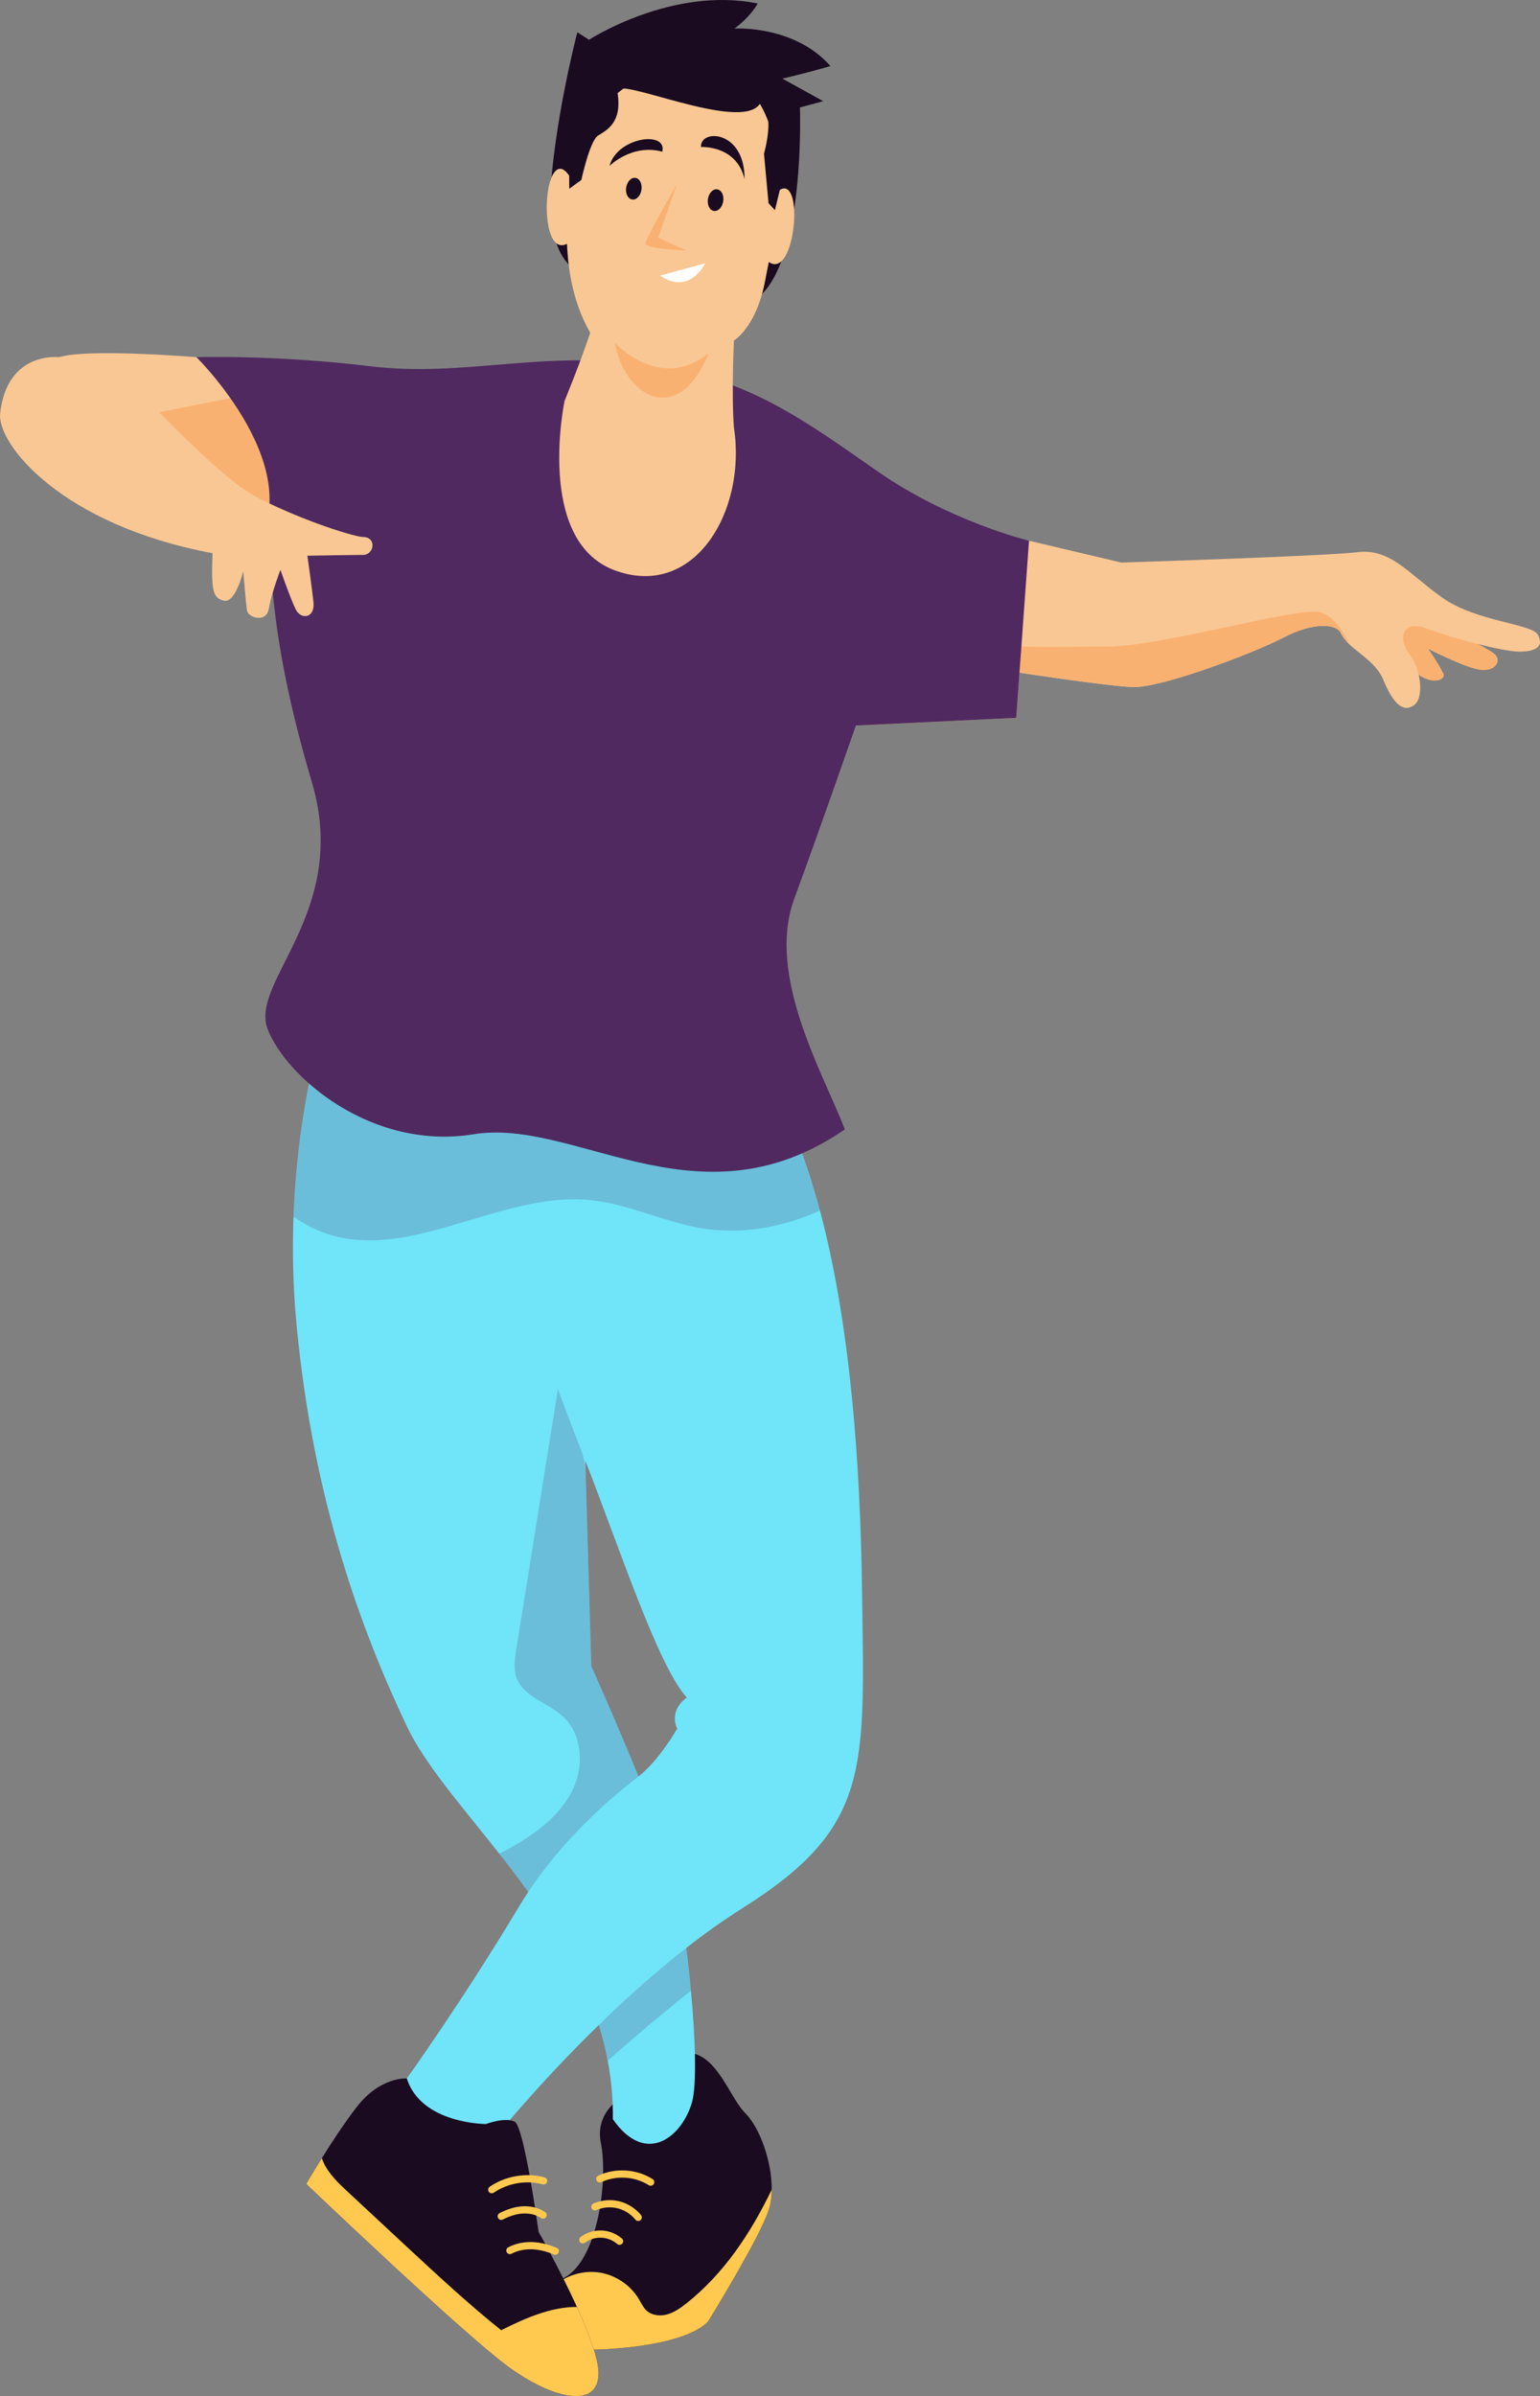 <?xml version="1.0" encoding="UTF-8"?> <svg xmlns="http://www.w3.org/2000/svg" viewBox="0 0 213.77 332.47"><rect x="0" y="0" width="213.77" height="332.47" fill="#808080" stroke="none"/> <defs> <style> .cls-1 { fill: none; stroke: #ffc950; stroke-linecap: round; stroke-miterlimit: 10; } .cls-2 { mix-blend-mode: multiply; opacity: .2; } .cls-2, .cls-3 { fill: #502960; } .cls-4 { fill: #fff; } .cls-5 { fill: #f9b172; } .cls-6 { isolation: isolate; } .cls-7 { fill: #ffc950; } .cls-8 { fill: #1a0b20; } .cls-9 { fill: #f9c793; } .cls-10 { fill: #70e4f9; } </style> </defs> <g class="cls-6"> <g id="_Слой_2" data-name="Слой 2"> <g id="OBJECTS"> <g> <path class="cls-8" d="m79.73,37.31s-4.04-1.91-3.23-11.99c.81-10.07,3.64-20.84,3.64-20.84l1.62,1.04S93.26-1.95,105.18.49c-1.21,2.08-3.23,3.47-3.23,3.47,0,0,8.28-.52,13.33,5.21-3.64,1.04-6.67,1.74-6.67,1.74l5.66,3.13-3.23.87s.81,21.54-6.06,26.58c-6.87,5.04-25.25-4.17-25.25-4.17Z"></path> <path class="cls-5" d="m199.22,86.39s7.07,3.35,8.22,4.33c1.15.98.04,2.68-2.32,2.16-2.37-.52-6.84-2.83-6.84-2.83,0,0,1.42,2.03,2.07,3.4.65,1.38-4.26,2.5-7.23-5.3-2.96-7.8,6.11-1.75,6.11-1.75Z"></path> <path class="cls-8" d="m107.12,303.83c0,1.04-.14,2.01-.43,2.86-1.33,3.99-8.32,15.3-8.32,15.3,0,0-1.99,3.32-14.63,3.99-10.56.55-10.43-4.93-7.39-8.3.6-.66,1.31-1.24,2.07-1.68,4.66-2.66,5.99-13.63,4.99-18.62s3.99-6.99,3.99-6.99c0,0-1.97-.55,4.68-4.54,6.65-3.99,8.67,4.65,11.33,7.31,2.1,2.1,3.75,6.82,3.71,10.67Z"></path> <path class="cls-7" d="m107.12,303.83c0,1.04-.14,2.01-.43,2.86-1.33,3.99-8.32,15.3-8.32,15.3,0,0-1.99,3.32-14.63,3.99-10.56.55-10.43-4.93-7.39-8.3h.04c1.64-1.74,4.13-2.66,6.51-2.4,2.38.27,4.6,1.71,5.81,3.78.31.52.56,1.08.99,1.5.74.71,1.9.85,2.89.58.99-.27,1.85-.88,2.66-1.51,5.24-4.15,8.94-9.74,11.87-15.8Z"></path> <path class="cls-10" d="m95.91,276.23c.64,6.78.81,13.15.14,15.49-1.33,4.66-6.32,8.98-10.98,2.33.04-2.81-.22-5.51-.71-8.11-.32-1.7-.74-3.35-1.24-4.96-2.14-6.84-5.8-12.93-9.79-18.46-1.32-1.83-2.68-3.61-4.03-5.32-5.21-6.61-10.31-12.38-12.83-17.68-6.31-13.31-12.97-31.26-15.29-55.54-.52-5.39-.61-10.49-.44-15.17.6-16.38,4.45-27.62,4.72-28.39,0,0,13.02-1.69,26.09-.7,12.17.93,24.39,4.19,26.16,13.34,1.05,5.45.13,11.39-1.73,17.09-4.6,14.14-14.9,26.8-14.9,26.8l.17,5.74.02.75.81,27.76s3.43,7.64,6.55,15.29c1.83,4.51,3.56,9.02,4.42,11.98.82,2.8,1.6,7.15,2.21,11.82.25,1.95.47,3.96.65,5.94Z"></path> <path class="cls-2" d="m95.91,276.23s-.07.05-.11.08c-3.9,3.1-7.72,6.32-11.44,9.63-2.12-11.28-8.67-20.64-15.06-28.74,1.03-.51,2.03-1.06,3.01-1.66,3.03-1.86,5.88-4.26,7.32-7.5,1.45-3.25,1.14-7.45-1.47-9.86-2.08-1.92-5.42-2.68-6.43-5.32-.48-1.27-.27-2.69-.06-4.04,2.1-13.09,4.2-26.18,6.29-39.27,1.11,4.63,2.21,9.26,3.31,13.89l.81,27.76s8.65,19.29,10.97,27.27c1.16,3.97,2.24,11.06,2.86,17.76Z"></path> <path class="cls-10" d="m103.03,264.79c-2.63,1.66-5.24,3.52-7.77,5.5-4.35,3.39-8.48,7.12-12.14,10.69-8.71,8.48-14.75,16.05-14.75,16.05,0,0-3.92-.32-7.57-2.64-3.66-2.33-4.33-5.99-4.33-5.99,0,0,7.65-10.64,15.63-23.94.4-.66.8-1.31,1.23-1.94,4.81-7.28,11.07-12.78,15.3-16.03,2.83-2.17,5.38-6.64,5.38-6.64,0,0-1.33-2.33,1.33-4.32-4.01-4.31-9.58-21.42-14.09-32.84-5.26-13.25-9.48-26.02-9.48-26.02-1.01-3.05-1.84-5.9-2.49-8.55-3.68-14.92-1.99-23.78,2.27-28.4,8.73-9.44,28.26-1.08,34.8,9.68,3.15,5.19,5.6,11.54,7.47,18.57,4.25,15.9,5.6,35.29,5.84,52.59.33,24.94,1.33,32.92-16.63,44.23Z"></path> <path class="cls-2" d="m113.82,167.97c-5.14,2.32-10.8,3.36-16.34,2.47-.5-.08-1-.18-1.5-.29-4.74-1.04-9.26-3.17-14.1-3.64-4.2-.41-8.41.45-12.6,1.61-8.4,2.31-16.69,5.84-24.59,2.82-1.42-.54-2.73-1.27-3.95-2.13.6-16.38,4.45-27.62,4.72-28.39,0,0,13.02-1.69,26.09-.7,8.73-9.44,28.26-1.08,34.8,9.68,3.15,5.19,5.6,11.54,7.47,18.57Z"></path> <path class="cls-8" d="m83.08,329.3c0,4.99-6.32,3.66-12.64-1-6.32-4.65-27.93-25.27-27.93-25.27,0,0,.88-1.52,2.17-3.58,1.33-2.14,3.11-4.86,4.81-7.06,3.33-4.32,6.98-3.99,6.98-3.99,2,6.32,10.98,6.32,10.98,6.32,0,0,2.66-1,3.99-.33,1.33.66,3.32,15.29,3.32,15.29,0,0,2.94,5.18,5.33,10.42,1.62,3.57,2.99,7.17,2.99,9.2Z"></path> <path class="cls-9" d="m210.98,90.42c-2.32.02-9.44-1.9-12.95-3.22-3.5-1.32-3.98,1.58-2.38,3.59,1.59,2.02,2.11,6.08.58,7.1-1.52,1.02-2.88-.34-4.22-3.58-.94-2.26-3.23-3.49-4.75-4.95-.49-.47-.89-.97-1.15-1.53-.56-1.23-3.63-1.61-7.98.65-4.18,2.17-16.59,6.85-20.69,6.85-2.07,0-9.3-1-15.93-1.99-6.48-.97-12.38-1.93-12.38-1.93l2.59-3.1,11.12-13.28,12.82,3.03s28.17-.89,32.77-1.44c4.6-.56,7.01,2.93,11.75,6.29,4.74,3.37,12.45,3.62,13.29,5.16.84,1.54-.16,2.34-2.49,2.35Z"></path> <path class="cls-5" d="m187.26,89.36c-.49-.47-.89-.97-1.15-1.53-.56-1.23-3.63-1.61-7.98.65-4.18,2.17-16.59,6.85-20.69,6.85-2.07,0-9.3-1-15.93-1.99l-.45,6.26-22.26,1.07s2.06-10.78,1.23-20.33c2.51,4.33,6.86,6.69,11.69,7.97,3.27.87,6.77,1.24,10.06,1.39,4.61.2,8.83-.04,11.51.02,7.41.17,26.84-5.59,29.96-4.77,1.67.44,3.06,2.28,4.01,4.41Z"></path> <path class="cls-9" d="m27.27,49.56s-15.14-1.25-19.05,0c-3.92,1.25-3.03,10.86,1.42,13.53s37.04,8.37,37.04,8.37l-18.7-21.55"></path> <polygon class="cls-5" points="36.55 54.34 13.31 58.95 40.2 73.54 45.77 61.64 36.55 54.34"></polygon> <path class="cls-3" d="m142.84,75.03l-1.06,14.67-.27,3.64-.45,6.26-22.26,1.07s-4.63,13.36-8.55,24.04c-3.92,10.69,4.01,24.17,7.03,32-.5.34-.99.66-1.48.96-19.63,12.26-36.16-2.55-50.06-.29-14.25,2.31-26.1-8.04-28.6-14.63-2.49-6.59,11.49-16.26,6.15-34.24-5.34-17.99-6.05-29.21-5.87-39,.06-3.24-1.04-6.53-2.53-9.47-3.01-5.94-7.62-10.48-7.62-10.48,0,0,10.86-.35,24.04,1.25,13.17,1.6,23.5-2.27,39.17-.18,13.36,1.78,21.37,7.84,31.35,14.78,9.97,6.95,21.01,9.62,21.01,9.62Z"></path> <path class="cls-2" d="m115.8,157.67c-19.63,12.26-36.16-2.55-50.06-.29-14.25,2.31-26.1-8.04-28.6-14.63-2.49-6.59,11.49-16.26,6.15-34.24-5.34-17.99-6.05-29.21-5.87-39,.06-3.24-1.04-6.53-2.53-9.47,8.08,1.12,15.98,3.54,23.3,7.13.65.32,1.35.7,1.6,1.38.29.76-.08,1.59-.46,2.31-3.2,6.2-6.98,12.25-8.53,19.05-1.55,6.81-.38,14.78,4.97,19.27,1.6,1.35,3.5,2.33,5.03,3.76,1.53,1.44,2.68,3.57,2.13,5.59-.35,1.35-1.4,2.45-1.65,3.81-.38,2.06,1.11,3.96,2.6,5.43,9.46,9.35,22.89,14.54,36.18,13.99-5.94,3.82-13.75,2.07-20.43-.2-9.65-3.27-18.99-7.33-28.33-11.39-1.84,3.37-.05,7.59,2.28,10.64,5.37,7.06,13.52,11.62,22.03,14.13,8.51,2.5,17.45,3.1,26.31,3.48,4.59.2,9.44.26,13.88-.75Z"></path> <path class="cls-9" d="m8.21,49.56S.96,48.67.02,57.37c-.45,4.21,8.47,15.47,29.48,19.39-.18,5.16,0,6.23,1.6,6.59,1.6.36,2.67-4.1,2.67-4.1,0,0,.36,4.63.53,5.52s2.67,1.78,3.03-.36c.36-2.14,1.6-5.34,1.6-5.34,0,0,1.42,4.1,2.14,5.52.71,1.42,2.68,1.23,2.44-1.06-.22-2.06-.84-6.42-.84-6.42,0,0,6.1-.11,7.7-.11s1.96-2.49,0-2.49c-.97,0-7.63-1.96-14.4-5.34-5.09-2.55-14.13-12.3-17.16-15.33-4.02-4.02-10.61-4.28-10.61-4.28Z"></path> <path class="cls-9" d="m79.44,24.63s-2.85,12.29,2.49,21.55c-1.42,4.27-3.56,9.44-3.56,9.44,0,0-4.1,19.41,6.95,23.51,11.04,4.1,18.34-8.19,16.56-19.77-.36-4.81,0-12.11,0-12.11,0,0,3.03-1.78,4.27-8.01,1.25-6.23,3.6-17.71-.67-24.83s-22.48-8.47-26.04,10.23Z"></path> <path class="cls-9" d="m80.26,26.99s-1.83-5.5-3.46-2.85c-1.63,2.65-1.22,12.63,2.65,9.16"></path> <path class="cls-9" d="m106.03,29.38s2.51-5.23,3.79-2.4c1.28,2.83-.37,12.68-3.77,8.76"></path> <path class="cls-5" d="m85.35,47.56s6.31,6.92,13.03,1.43c-4.28,10.59-11.81,5.91-13.03-1.43Z"></path> <path class="cls-8" d="m78.98,18.82l.04,7.37,1.68-1.22s1.15-5.38,2.3-6.14,3.46-1.73,2.69-6.14c-.4-2.3,17.09,5.76,19.78,1.73,2.3.96.58,6.91.58,6.91l.63,6.87.89.96,2.88-11.91s-8.62-10.51-13.62-10.9c-4.99-.38-15.75,1.15-17.86,12.48Z"></path> <path class="cls-7" d="m83.08,329.3c0,4.99-6.32,3.66-12.64-1-6.32-4.65-27.93-25.27-27.93-25.27,0,0,.88-1.52,2.17-3.58.5,1.61,1.88,3.08,3.17,4.28,2.87,2.67,5.73,5.33,8.6,8,4.28,3.97,8.56,7.95,13.12,11.6,3.3-1.66,6.89-3.25,10.52-3.23,1.62,3.57,2.99,7.17,2.99,9.2Z"></path> <path class="cls-1" d="m68.26,303.83c2.07-1.41,4.77-1.88,7.2-1.23"></path> <path class="cls-1" d="m69.58,307.52c.91-.46,1.89-.81,2.9-.88,1.02-.07,2.07.14,2.91.71"></path> <path class="cls-1" d="m70.78,312.27c.96-.51,2.06-.71,3.15-.67,1.08.05,2.15.34,3.15.76"></path> <path class="cls-1" d="m80.9,310.79c.74-.55,1.67-.84,2.58-.8.92.03,1.82.39,2.52.99"></path> <path class="cls-1" d="m82.58,306.2c1.02-.44,2.18-.54,3.25-.28s2.06.89,2.76,1.75"></path> <path class="cls-1" d="m83.26,302.33c2.23-1.04,4.98-.87,7.06.45"></path> <path class="cls-2" d="m141.78,89.7l-.27,3.64-.45,6.26-22.26,1.07s2.88-6.67,1.73-18.03c4.77,5.44,21.25,7.06,21.25,7.06Z"></path> <path class="cls-2" d="m68.67,96.8s-3.46,21.24,27.49,29.64"></path> <path class="cls-8" d="m89.04,26.34c-.12.83-.7,1.43-1.29,1.34s-.96-.83-.83-1.66c.13-.83.7-1.43,1.29-1.34s.96.83.83,1.66Z"></path> <path class="cls-8" d="m100.39,27.93c-.13.83-.7,1.43-1.29,1.34-.59-.09-.96-.83-.83-1.66.13-.83.7-1.43,1.29-1.34s.96.83.83,1.66Z"></path> <path class="cls-5" d="m93.97,25.52s-4.36,7.54-4.36,8.28,5.69.96,5.69.96l-3.92-1.77,2.59-7.47Z"></path> <path class="cls-8" d="m84.61,23.02s3.12-3.12,7.32-1.97c.73-2.98-6.27-2.02-7.32,1.97Z"></path> <path class="cls-8" d="m97.3,20.4s4.95-.3,6.05,4.46c.06-6.81-6.17-7.05-6.05-4.46Z"></path> <path class="cls-4" d="m91.61,38.24l6.27-1.7s-2.11,4.51-6.27,1.7Z"></path> </g> </g> </g> </g> </svg> 
